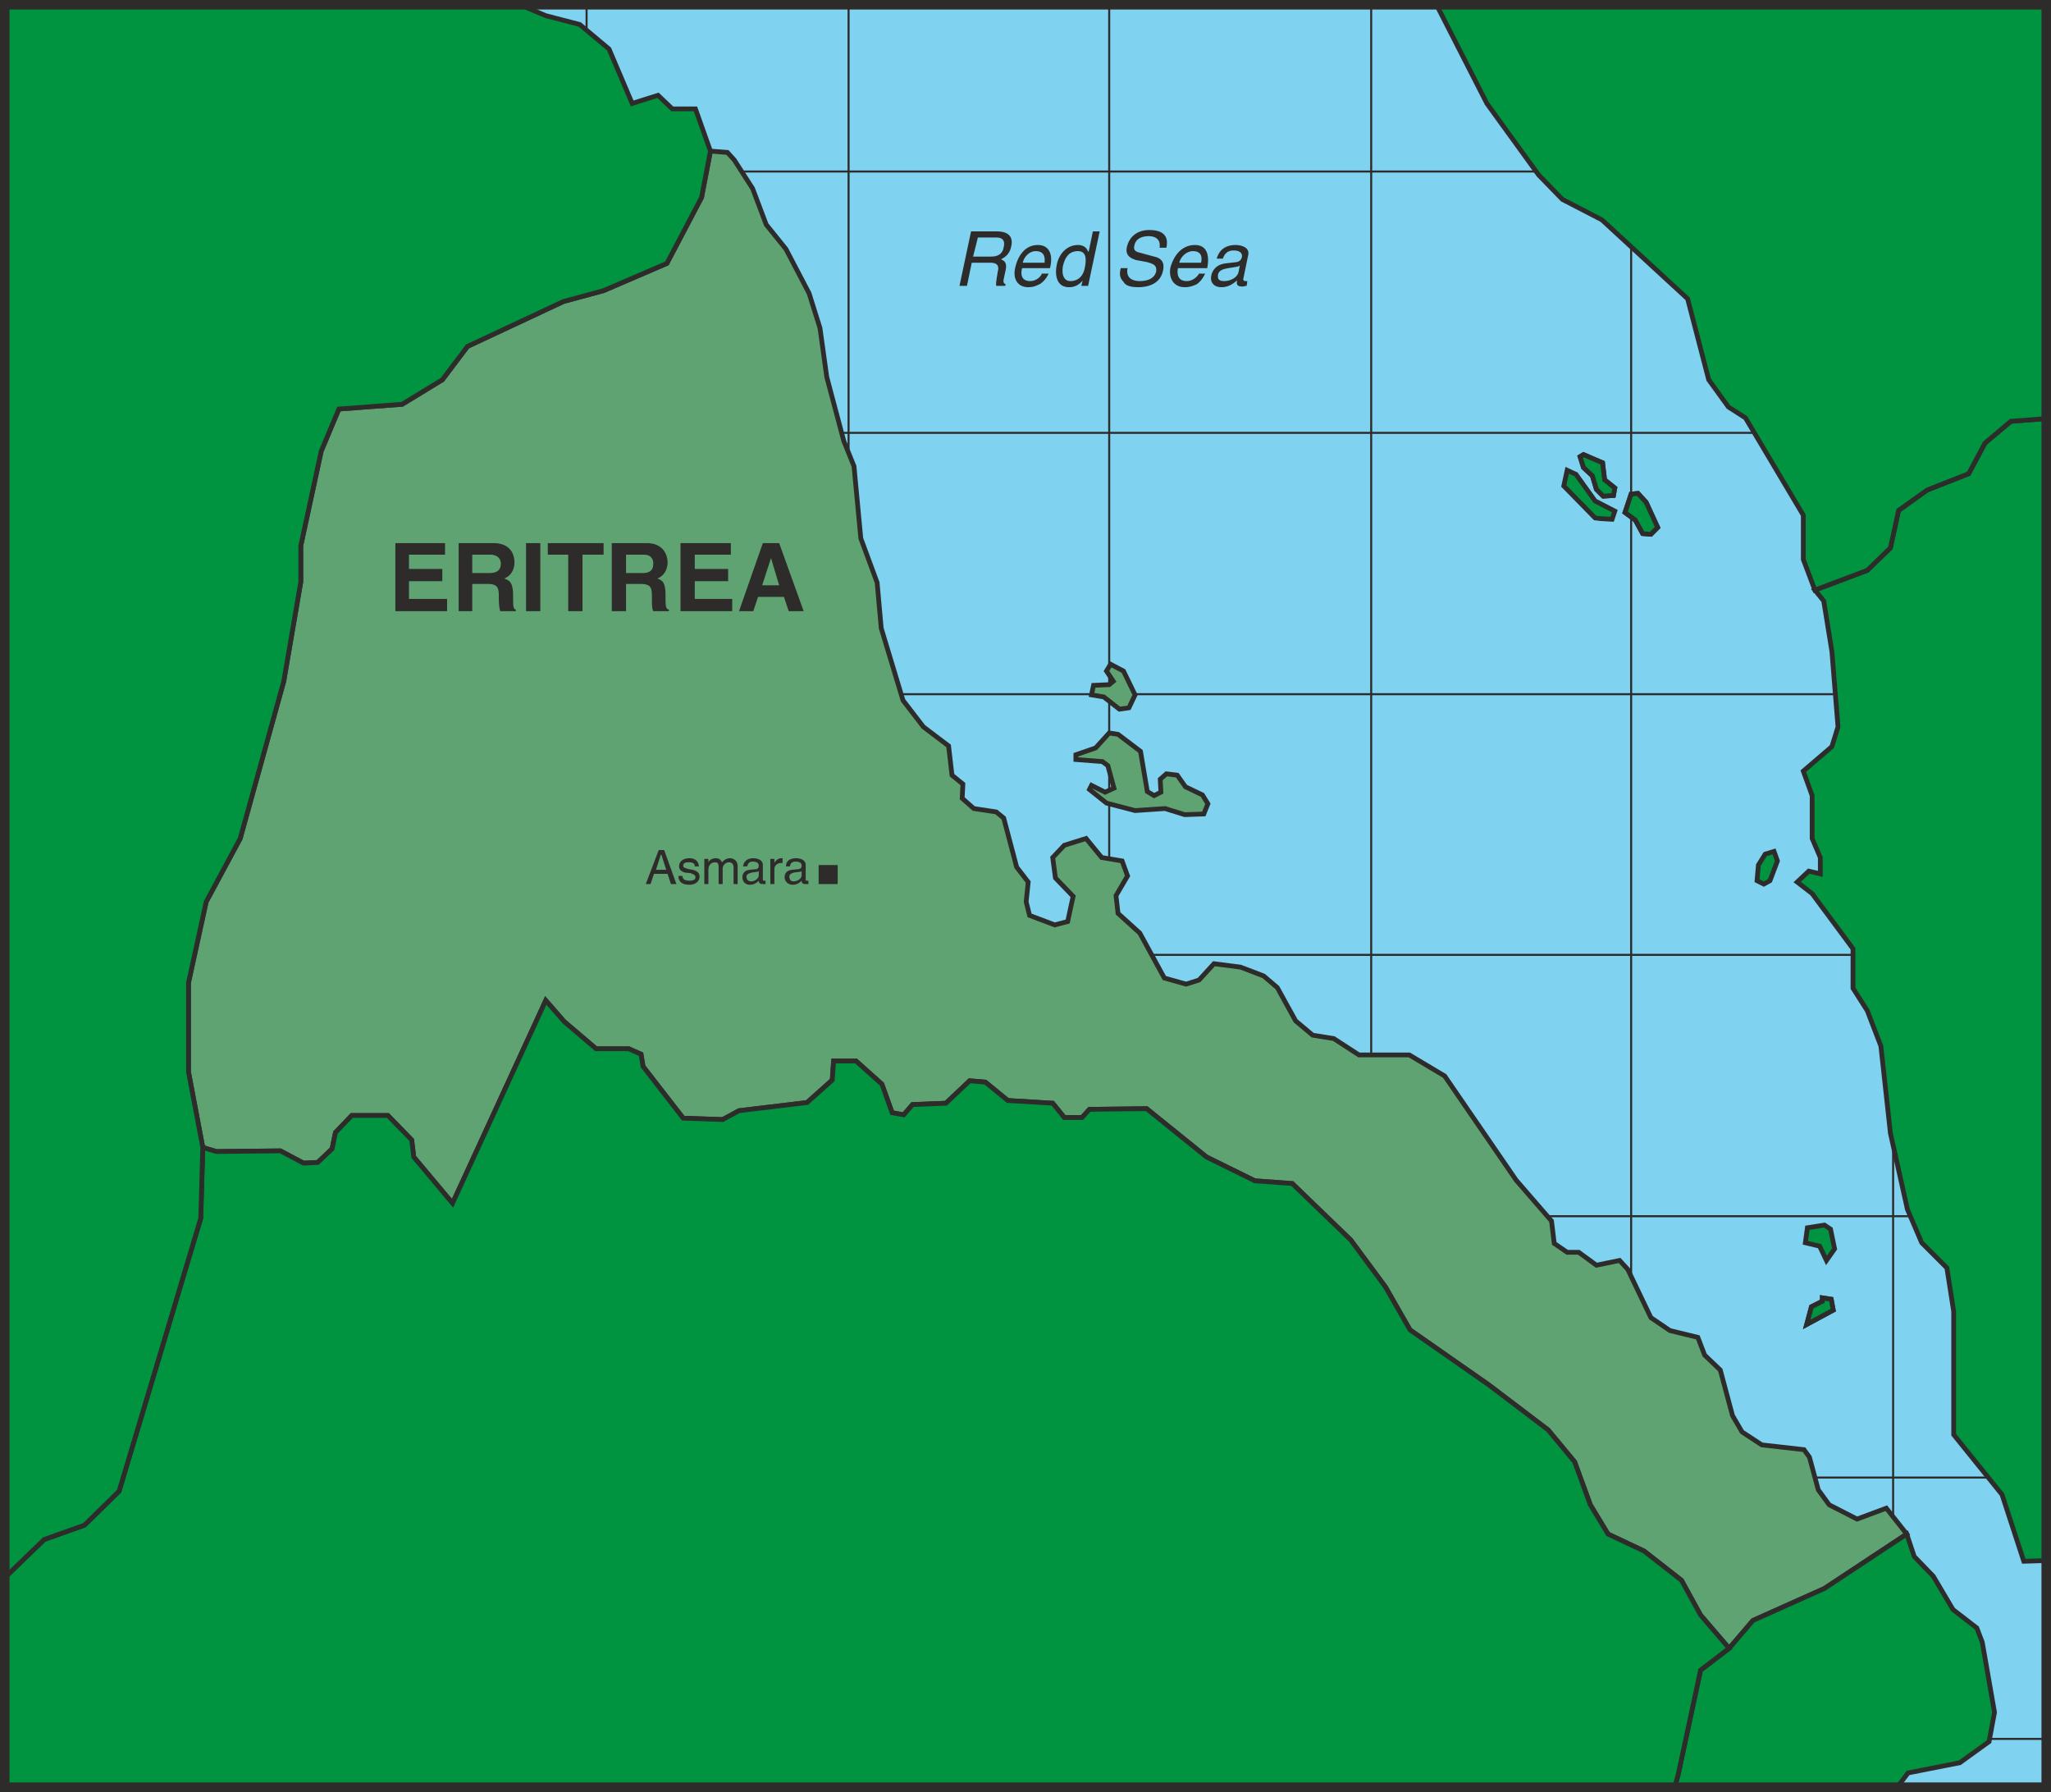 <svg xmlns="http://www.w3.org/2000/svg" width="289.344" height="252.768" viewBox="0 0 217.008 189.576"><path d="M405.638 515.265V326.697h-216v188.568z" style="fill:#80d2f1" transform="translate(-189.134 -326.193)"/><path d="M195.902 326.625v188.64m27.72-188.64v188.64" style="fill:none;stroke:#2d2c2b;stroke-width:.216;stroke-linecap:round;stroke-linejoin:round;stroke-miterlimit:10.433" transform="translate(-189.134 -326.193)"/><path d="M405.638 454.857h-216m0-27.648h216m-216-27.576h216m-216-27.648h216m0-27.648h-216m0 165.816h216m-216-27.648h216" style="fill:none;stroke:#2d2c2b;stroke-width:.216;stroke-miterlimit:10.433" transform="translate(-189.134 -326.193)"/><path d="M251.198 326.625v188.64m27.72-188.64v188.64m27.576-188.64v188.64m27.72-188.64v188.64m27.504-188.64v188.64m27.72-188.64v188.64" style="fill:none;stroke:#2d2c2b;stroke-width:.216;stroke-linecap:round;stroke-linejoin:round;stroke-miterlimit:10.433" transform="translate(-189.134 -326.193)"/><path d="m314.558 409.425-.864-1.224-1.152-.144-.648.576.072 1.368-.72.36-.72-.432-.72-4.248-2.376-1.8-.936-.144-1.44 1.584-2.088.72v.504l2.808.216.576.432.648 2.376-.936.432-1.44-.72-.216.432 1.8 1.44 3.024.792 3.168-.216 2.088.648 2.016-.072.432-1.08-.576-.936zm-6.984-8.208 1.008-.144.648-1.368-1.224-2.52-1.368-.72-.432.72.432.648.288.432-.432.36-1.656.072-.216 1.008 1.296.216z" style="fill:#60a372;stroke:#2d2c2b;stroke-width:.504;stroke-miterlimit:10.433" transform="translate(-189.134 -326.193)"/><path d="m259.694 354.057-6.696 2.88-4.248 1.152-10.152 4.752-2.664 3.528-4.248 2.592-6.696.504-1.872 4.464-2.16 10.008v3.816l-1.8 10.512-4.608 16.632-3.6 6.696-1.872 8.568v9.432l1.512 7.992 1.44.432 6.768-.072 2.448 1.296 1.512-.072 1.512-1.44.36-1.728 1.728-1.8h3.816l2.52 2.592.216 1.8 4.104 4.896 9.864-21.456 1.944 2.232 3.384 2.88h3.456l1.296.576.216 1.296 4.248 5.472 4.176.144 1.728-.936 7.2-.864 2.664-2.376.144-2.016h2.376l2.736 2.448 1.08 3.024 1.224.216.936-1.08 3.528-.144 2.52-2.376 1.656.144 2.376 1.944 4.752.288 1.224 1.512h1.872l.792-.864 6.048-.072 6.336 5.112 5.112 2.52 3.96.288 6.192 5.976 3.672 4.968 2.592 4.536 8.352 5.832 6.264 4.752 2.808 3.384 1.656 4.536 1.872 3.096 3.816 1.8 3.96 3.096 2.016 3.672 3.024 3.528 2.52-2.952 7.56-3.384 8.712-5.76-2.16-2.736-3.096 1.152-2.952-1.512-1.152-1.584-.936-3.456-.576-.792-4.464-.504-2.088-1.368-1.008-1.728-1.296-4.824-1.656-1.584-.72-1.872-2.952-.72-2.016-1.368-2.448-5.112-.864-.936-2.448.504-1.872-1.368h-1.224l-1.368-.936-.288-2.376-3.744-4.32-7.56-11.016-3.744-2.232h-5.328l-2.664-1.728-2.232-.36-1.8-1.512-1.944-3.528-1.44-1.224-2.448-.936-2.808-.36-1.584 1.728-1.368.432-2.304-.648-2.592-4.752-2.304-2.088-.216-1.872 1.224-2.088-.576-1.584-2.16-.36-1.656-2.016-2.304.72-1.224 1.296.288 2.16 1.872 1.944-.576 2.664-1.368.36-2.664-1.008-.36-1.44.216-2.088-1.224-1.584-1.368-5.184-.792-.648-2.376-.36-1.224-1.08.072-1.512-1.152-.936-.36-3.096-2.664-2.016-2.16-2.808-2.304-7.632-.432-4.824-1.728-4.68-.72-7.632-1.08-2.664-1.8-6.768-.72-5.184-1.152-3.672-2.448-4.68-2.088-2.592-1.44-3.816-1.944-3.024-.72-.792-1.8-.144-.936 4.896z" style="fill:#60a372;stroke:#2d2c2b;stroke-width:.504;stroke-miterlimit:10.433" transform="translate(-189.134 -326.193)"/><path d="m396.494 512.673 3.096-2.232.576-3.096-1.296-7.416-.576-1.512-2.52-1.944-2.088-3.528-2.016-2.088-.792-2.376-8.712 5.76-7.56 3.384-2.52 2.952-3.024 2.304-2.376 11.088-.36 1.296h23.544l1.152-1.512z" style="fill:#009340;stroke:#2d2c2b;stroke-width:.504;stroke-miterlimit:10.433" transform="translate(-189.134 -326.193)"/><path d="m367.046 493.377-3.96-3.096-3.816-1.8-1.872-3.096-1.656-4.536-2.808-3.384-6.264-4.752-8.352-5.832-2.592-4.536-3.672-4.968-6.192-5.976-3.96-.288-5.112-2.52-6.336-5.112-6.048.072-.792.864h-1.872l-1.224-1.512-4.752-.288-2.376-1.944-1.656-.144-2.52 2.376-3.528.144-.936 1.08-1.224-.216-1.08-3.024-2.736-2.448h-2.376l-.144 2.016-2.664 2.376-7.2.864-1.728.936-4.176-.144-4.248-5.472-.216-1.296-1.296-.576h-3.456l-3.384-2.88-1.944-2.232-9.864 21.456-4.104-4.896-.216-1.8-2.52-2.592h-3.816l-1.728 1.8-.36 1.728-1.512 1.44-1.512.072-2.448-1.296-6.768.072-1.44-.432-.216 7.488-8.64 28.872-3.672 3.6-4.248 1.512-4.176 4.032v22.176h176.688l.36-1.296 2.376-11.088 3.024-2.304-3.024-3.528z" style="fill:#009340;stroke:#2d2c2b;stroke-width:.504;stroke-miterlimit:10.433" transform="translate(-189.134 -326.193)"/><path d="m189.638 493.089 4.176-4.032 4.248-1.512 3.672-3.6 8.64-28.872.216-7.488-1.512-7.992v-9.432l1.872-8.568 3.6-6.696 4.608-16.632 1.8-10.512v-3.816l2.16-10.008 1.872-4.464 6.696-.504 4.248-2.592 2.664-3.528 10.152-4.752 4.248-1.152 6.696-2.88 3.672-6.984.936-4.896-1.584-4.464h-2.448l-1.512-1.44-2.736.864-2.448-5.76-3.096-2.592-3.6-.936-2.736-1.152h-54.504zm192.312-29.592v.36l-1.152.576-.504 1.872 2.808-1.512-.216-1.152zm-26.064-87.12-.936-.432-.36 1.656 3.312 3.384.576.072 1.224.072.288-.864-2.088-1.08zm46.008-5.617-2.736 2.305-1.728 3.24-4.392 1.728-3.024 2.16-.864 3.96-2.448 2.376-5.544 2.088.936 1.152.864 5.328.648 7.992-.648 2.088-3.024 2.592.936 2.592v4.536l.864 2.016v1.728l-1.224-.288-1.224 1.152 1.584 1.224 4.32 5.832v4.176l1.512 2.376 1.44 3.744 1.008 9.216 1.8 8.064 1.512 3.528 2.664 2.664.72 4.608v13.032l5.112 6.336 2.304 7.056 2.376-.072V370.473zm-25.992 45.793-.72 1.152-.144 1.656.72.36.648-.36.792-2.088-.36-1.008z" style="fill:#009340;stroke:#2d2c2b;stroke-width:.504;stroke-miterlimit:10.433" transform="translate(-189.134 -326.193)"/><path d="m359.846 378.609-1.08.072-.72-.72-.432-1.44-.936-.864-.36-1.152.36-.216 2.016.864.216 1.8 1.08.864zm3.96 4.104-.864-.072-.792-1.44-1.08-.792.648-1.944.72-.072.864.936 1.224 2.664zm16.488 83.592.504-1.872 1.152-.576v-.36l.936.144.216 1.152zm2.088-6.768-.72-1.512-1.512-.36.216-1.584 1.8-.288.648.432.432 2.088z" style="fill:#009340;stroke:#2d2c2b;stroke-width:.504;stroke-miterlimit:10.433" transform="translate(-189.134 -326.193)"/><path d="m362.438 378.393-.72.072-.648 1.944 1.08.792.792 1.44.864.072.72-.72-1.224-2.664zm-3.744-3.24-2.016-.864-.36.216.36 1.152.936.864.432 1.44.72.72 1.08-.072.144-.792-1.08-.864zm-6.768-30.456 2.52 2.592 4.176 2.16 9.072 8.352 2.232 8.568 2.088 2.88 1.8 1.152 6.12 10.296v4.68l1.224 3.24 5.544-2.088 2.448-2.376.864-3.96 3.024-2.16 4.392-1.728 1.728-3.24 2.736-2.304 3.744-.288v-43.776h-64.512l5.328 10.44z" style="fill:#009340;stroke:#2d2c2b;stroke-width:.504;stroke-miterlimit:10.433" transform="translate(-189.134 -326.193)"/><path d="M275.75 417.705v2.016h2.016v-2.016zm-17.424.935-.36 1.08h-.504l1.368-3.6h.576l1.296 3.6h-.576l-.36-1.08zm1.296-.431-.504-1.584h-.072l-.504 1.584zm3.024-.36c0-.216-.072-.432-.648-.432-.144 0-.576 0-.576.36 0 .216.144.216.576.36l.432.072c.504.144.72.36.72.72 0 .504-.432.864-1.08.864-1.08 0-1.152-.648-1.152-.936h.432c0 .216.072.504.72.504.36 0 .648-.072.648-.36 0-.216-.144-.288-.504-.432l-.648-.072c-.36-.144-.576-.288-.576-.648 0-.576.504-.864 1.08-.864.936 0 1.008.72 1.008.864zm1.008-.792h.432v.36c.072-.144.288-.432.792-.432.432 0 .576.288.648.432.216-.216.432-.432.864-.432.216 0 .792.144.792.864v1.872h-.432v-1.728c0-.36-.144-.576-.504-.576s-.648.36-.648.648v1.656h-.432v-1.872c0-.216-.072-.432-.36-.432s-.72.144-.72.864v1.44h-.432zm4.104.792c.072-.576.504-.864 1.08-.864.216 0 1.008.072 1.008.72v1.512c0 .144.072.144.144.144h.144v.36h-.216c-.432 0-.504-.144-.504-.36-.144.144-.432.432-.936.432s-.792-.36-.792-.792c0-.216.072-.72.792-.792l.72-.072c.072-.072.216-.072.216-.36s-.216-.432-.648-.432c-.504 0-.504.36-.576.504zm1.656.504c-.072.072-.216.072-.72.144-.216.072-.576.144-.576.432 0 .288.144.504.504.504s.792-.288.792-.648zm1.656 1.367h-.432v-2.663h.432v.432c.144-.288.432-.504.72-.504h.144v.504h-.144c-.432 0-.72.288-.72.648zm1.224-1.871c0-.576.432-.864 1.08-.864.216 0 1.008.072 1.008.72v1.512c0 .144 0 .144.144.144h.144v.36h-.288c-.36 0-.432-.144-.432-.36-.144.144-.432.432-.936.432s-.864-.36-.864-.792c0-.216.072-.72.792-.792l.72-.072c.144-.072.288-.072.288-.36s-.216-.432-.648-.432c-.504 0-.576.36-.576.504zm1.656.504c-.072.072-.216.072-.792.144-.216.072-.504.144-.504.432 0 .288.144.504.432.504.432 0 .864-.288.864-.648zm-37.728-33.48h-3.816v1.512h3.528v1.296h-3.528v1.872h4.032v1.296h-5.472v-7.2h5.256zm1.44-1.224h3.672c1.944 0 2.232 1.368 2.232 2.016 0 .792-.36 1.44-1.08 1.728.576.216.936.432.936 1.8 0 1.152 0 1.368.288 1.512v.144h-1.656c-.072-.288-.144-.648-.144-1.512 0-.936-.072-1.368-1.224-1.368h-1.584v2.88h-1.44zm3.24 3.168c.792 0 1.224-.288 1.224-1.008 0-.36-.216-.936-1.152-.936h-1.872v1.944zm5.4 4.032h-1.512v-7.2h1.512zm4.464 0h-1.512v-5.976h-2.16v-1.224h5.904v1.224h-2.232zm3.096-7.2h3.672c1.872 0 2.232 1.368 2.232 2.016 0 .792-.36 1.44-1.08 1.728.576.216.864.432.864 1.8 0 1.152 0 1.368.36 1.512v.144h-1.656c-.144-.288-.144-.648-.144-1.512 0-.936-.072-1.368-1.224-1.368h-1.512v2.88h-1.512zm3.24 3.168c.792 0 1.152-.288 1.152-1.008 0-.36-.144-.936-1.008-.936h-1.872v1.944zm9.36-1.944h-3.816v1.512h3.528v1.296h-3.528v1.872h3.96v1.296h-5.472v-7.2h5.328zm2.376 5.976h-1.512l2.52-7.2h1.728l2.592 7.2h-1.584l-.504-1.512h-2.736zm.936-2.736h1.8l-.864-2.88zm21.672-31.68h-.792l1.224-5.76h2.736c.936 0 1.8.36 1.512 1.584-.144.792-.648 1.152-1.08 1.368.288.144.648.288.504 1.08l-.216 1.008c-.072.36 0 .432.216.576l-.072.144h-.936c-.072-.36.144-1.224.144-1.44.144-.504.144-1.008-.792-1.008h-1.944zm.648-3.096h1.872c.576 0 1.224-.144 1.368-1.008.216-.936-.432-1.008-.792-1.008h-1.944zm7.992 1.8c-.072.144-.36.792-1.008 1.152-.216.072-.504.288-1.152.288-1.152 0-1.656-.936-1.368-2.088.288-1.296 1.08-2.376 2.376-2.376 1.224 0 1.656 1.008 1.296 2.448h-2.952c-.216.864.072 1.368.864 1.368.648 0 1.152-.504 1.224-.792zm-.432-1.152c.072-.648-.072-1.224-.936-1.224-.648 0-1.224.576-1.368 1.224zm4.608 2.448h-.72l.144-.576a1.752 1.752 0 0 1-1.44.72c-1.368 0-1.512-1.368-1.296-2.376.216-1.152 1.08-2.088 2.232-2.088.792 0 1.008.504 1.08.72l.072-.072.432-2.088h.72zm-1.872-.504c.576 0 1.296-.288 1.512-1.368.144-.72.288-1.8-.72-1.8-1.152 0-1.44 1.008-1.584 1.584-.144.864.072 1.584.792 1.584zm9.432-3.529c.144-.935-.504-1.223-1.152-1.223-.504 0-1.368.144-1.512 1.008-.144.504.216.648.504.72l1.584.432c.72.144 1.152.576.936 1.512-.288 1.368-1.584 1.728-2.592 1.728-1.08 0-1.44-.288-1.584-.576-.432-.432-.432-.864-.288-1.44h.72c-.216 1.08.576 1.368 1.296 1.368.576 0 1.512-.144 1.728-1.008.072-.576-.144-.792-1.008-1.008l-1.152-.216c-.36-.144-1.152-.36-.936-1.368.216-.936.936-1.8 2.376-1.8 2.016 0 1.944 1.224 1.8 1.872zm4.824 2.737c-.072.144-.36.792-.936 1.152-.216.072-.576.288-1.224.288-1.152 0-1.728-.936-1.512-2.088.36-1.296 1.224-2.376 2.592-2.376 1.224 0 1.584 1.008 1.296 2.448h-3.096c-.144.864.144 1.368.936 1.368.648 0 1.152-.504 1.296-.792zm-.432-1.152c.144-.648 0-1.224-.864-1.224-.648 0-1.296.576-1.44 1.224zm1.656-.432c.288-1.008 1.008-1.44 2.016-1.44.36 0 1.584.144 1.296 1.152l-.504 2.448c0 .144.072.216.216.216h.216l-.072.504c-.144 0-.288.072-.432.072-.648 0-.648-.288-.576-.648-.36.288-.864.72-1.656.72-.792 0-1.224-.504-1.08-1.224.072-.36.36-1.152 1.512-1.296l1.224-.144c.144-.072.36-.072.504-.504.072-.432-.216-.72-.864-.72-.792 0-1.008.504-1.152.864zm2.448.72c-.144.144-.36.144-1.224.288-.36.072-.936.144-1.08.648-.072.504.072.72.648.72.648 0 1.368-.36 1.512-.936z" style="fill:#2d2c2b" transform="translate(-189.134 -326.193)"/><path d="M405.638 515.265V326.697h-216v188.568z" style="fill:none;stroke:#2d2c2b;stroke-width:1.008;stroke-miterlimit:10.433" transform="translate(-189.134 -326.193)"/></svg>
